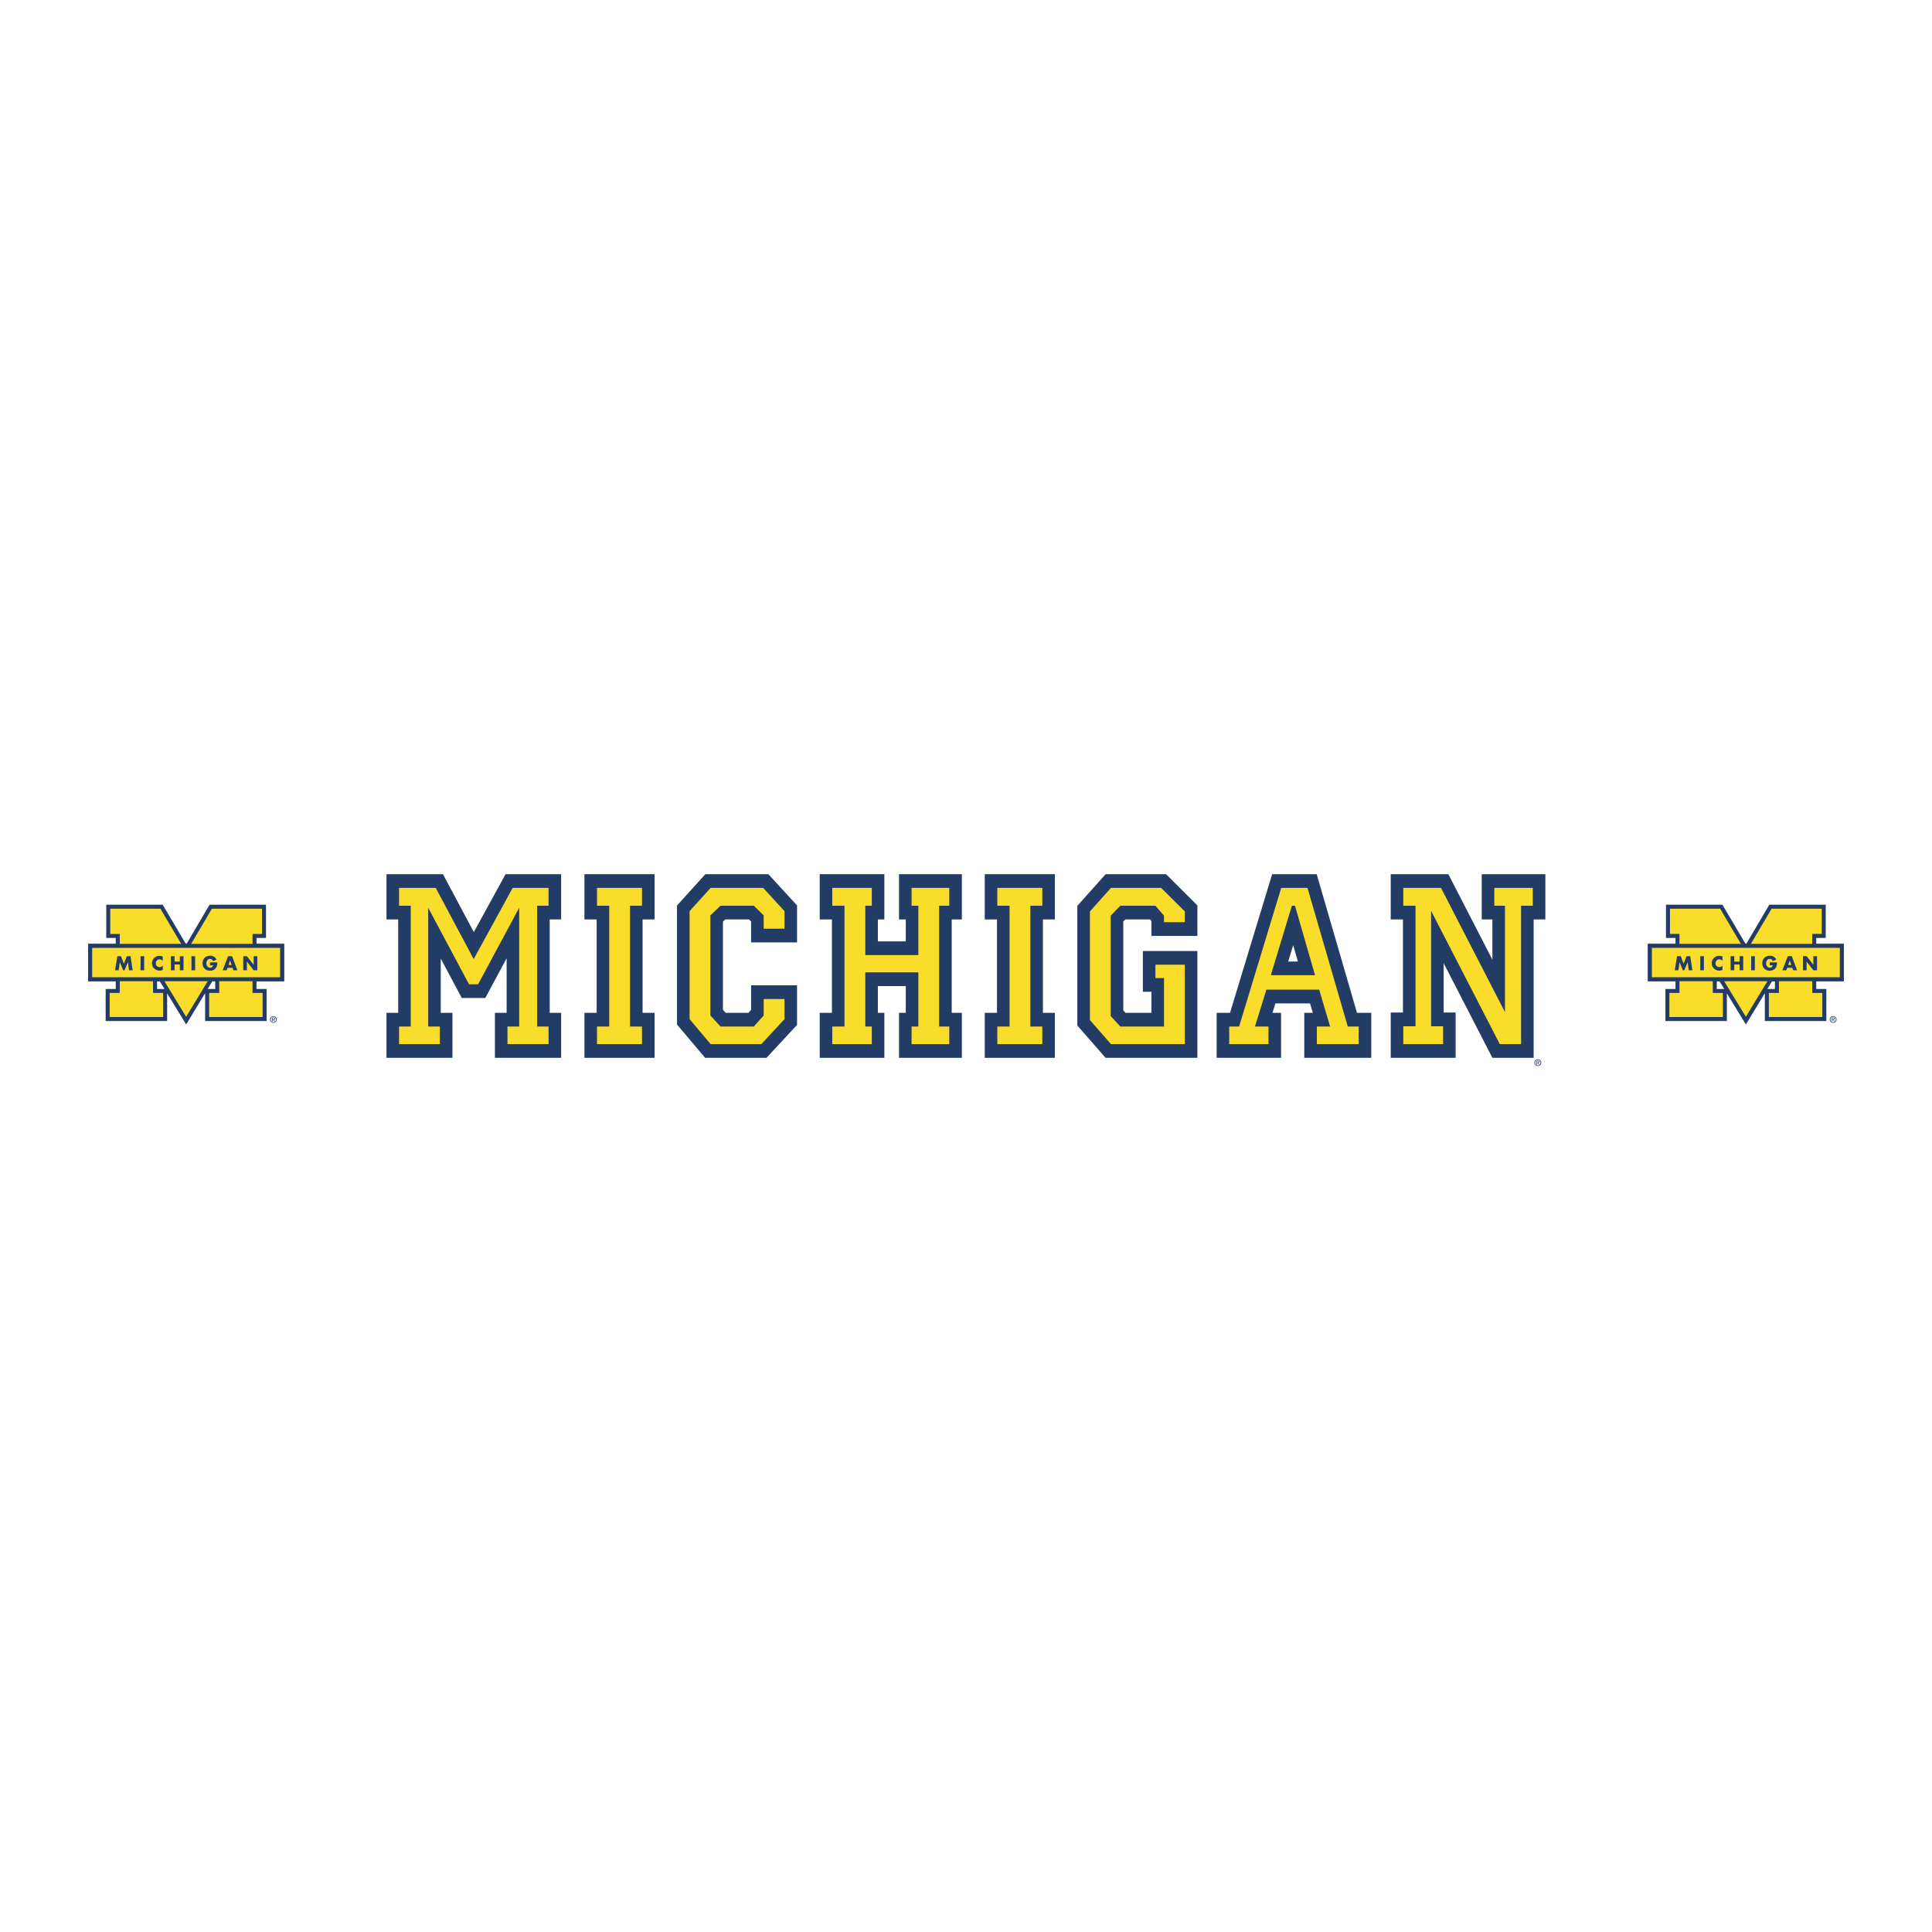 <?xml version="1.0" encoding="utf-8"?>
<!-- Generator: Adobe Illustrator 13.0.0, SVG Export Plug-In . SVG Version: 6.00 Build 14948)  -->
<!DOCTYPE svg PUBLIC "-//W3C//DTD SVG 1.0//EN" "http://www.w3.org/TR/2001/REC-SVG-20010904/DTD/svg10.dtd">
<svg version="1.0" id="Layer_1" xmlns="http://www.w3.org/2000/svg" xmlns:xlink="http://www.w3.org/1999/xlink" x="0px" y="0px"
	 width="192.756px" height="192.756px" viewBox="0 0 192.756 192.756" enable-background="new 0 0 192.756 192.756"
	 xml:space="preserve">
<g>
	<polygon fill-rule="evenodd" clip-rule="evenodd" fill="#FFFFFF" points="0,0 192.756,0 192.756,192.756 0,192.756 0,0 	"/>
	<path fill-rule="evenodd" clip-rule="evenodd" fill="#FFFFFF" d="M45.553,100.229l-0.827-1.551v1.551H45.553L45.553,100.229
		L45.553,100.229z M48.938,100.229h0.856v-1.595L48.938,100.229L48.938,100.229L48.938,100.229z M45.894,100.39v5.97h-8.086v-6.13
		h1.167v-7.676h-1.167v-6.158h6.818l2.657,4.981l2.73-4.981h6.725v6.158h-1.142v7.676h1.142v6.13h-8.112v-5.97H45.894L45.894,100.39
		z"/>
	<polygon fill-rule="evenodd" clip-rule="evenodd" fill="#FFFFFF" points="57.557,92.554 57.557,86.396 66.058,86.396 
		66.058,92.554 64.864,92.554 64.864,100.229 66.058,100.229 66.058,106.359 57.557,106.359 57.557,100.229 58.776,100.229 
		58.776,92.554 57.557,92.554 	"/>
	<path fill-rule="evenodd" clip-rule="evenodd" fill="#FFFFFF" d="M74.292,100.23c-0.105-0.399-0.105-2.744-0.105-2.744h6.088v5.109
		l-3.491,3.764h-6.763l-3.228-3.823V90.005l3.27-3.609h6.91l3.302,3.602v4.848h-6.088v-2.292h-1.501
		c0.182,0.5,0.194,6.897,0.195,7.759C73.145,100.242,74.037,100.231,74.292,100.23L74.292,100.23z"/>
	<path fill-rule="evenodd" clip-rule="evenodd" fill="#FFFFFF" d="M88.986,92.554h-0.043h-0.605v0.547h1.28v-0.547H88.986
		L88.986,92.554L88.986,92.554z M88.986,106.359h-0.043H81.03v-6.13h1.219v-7.676H81.03v-6.158h7.913h0.043h7.731v6.158h-1.012
		v7.676h1.012v6.13H88.986L88.986,106.359L88.986,106.359z M88.337,100.229h0.605h0.043h0.631v-1.027h-1.28V100.229L88.337,100.229z
		"/>
	<polygon fill-rule="evenodd" clip-rule="evenodd" fill="#FFFFFF" points="97.498,92.554 97.498,86.396 105.998,86.396 
		105.998,92.554 104.805,92.554 104.805,100.229 105.998,100.229 105.998,106.359 97.498,106.359 97.498,100.229 98.717,100.229 
		98.717,92.554 97.498,92.554 	"/>
	<path fill-rule="evenodd" clip-rule="evenodd" fill="#FFFFFF" d="M120.215,94.063v0.132v12.165h-10.233l-3.248-3.717V90.042
		l3.263-3.646h6.63l3.589,3.57V94.063L120.215,94.063L120.215,94.063z M112.821,100.323c0.315-0.094,1.306-0.094,1.306-0.094v-0.462
		h-0.855v-5.705h0.855v-1.509h-1.306V100.323L112.821,100.323z"/>
	<path fill-rule="evenodd" clip-rule="evenodd" fill="#FFFFFF" d="M145.285,100.201l-0.496-0.964v0.964H145.285L145.285,100.201
		L145.285,100.201z M147.08,90.547v-4.151h7.853v6.158h-1.167v13.806h-5.309l-2.475-4.805v4.805H138v-6.158h1.22v-7.647H138v-6.158
		h6.942L147.08,90.547L147.08,90.547z"/>
	<polygon fill-rule="evenodd" clip-rule="evenodd" fill="#FFFFFF" points="129.376,100.928 128.563,100.928 128.563,106.359 
		120.633,106.359 120.633,100.229 122.177,100.229 126.379,86.396 131.917,86.396 135.938,100.229 137.565,100.229 137.565,106.359 
		129.376,106.359 129.376,100.928 	"/>
	<polygon fill-rule="evenodd" clip-rule="evenodd" fill="#233C65" points="43.974,101.05 45.141,101.05 45.141,105.539 
		38.56,105.539 38.56,101.05 39.728,101.05 39.728,91.733 38.56,91.733 38.56,87.216 44.193,87.216 47.274,92.993 50.44,87.216 
		55.985,87.216 55.985,91.733 54.844,91.733 54.844,101.05 55.985,101.05 55.985,105.539 49.378,105.539 49.378,101.05 
		50.546,101.05 50.546,95.608 48.42,99.569 46.071,99.569 43.974,95.636 43.974,101.05 	"/>
	<polygon fill-rule="evenodd" clip-rule="evenodd" fill="#233C65" points="59.528,91.733 58.309,91.733 58.309,87.216 
		65.305,87.216 65.305,91.733 64.112,91.733 64.112,101.05 65.305,101.05 65.305,105.539 58.309,105.539 58.309,101.05 
		59.528,101.05 59.528,91.733 	"/>
	<polygon fill-rule="evenodd" clip-rule="evenodd" fill="#233C65" points="79.522,102.253 76.475,105.539 70.35,105.539 
		67.545,102.216 67.545,90.342 70.376,87.216 76.66,87.216 79.522,90.337 79.522,94.025 74.939,94.025 74.939,91.939 74.728,91.733 
		72.356,91.733 72.128,91.95 72.128,100.748 72.406,101.05 74.678,101.05 74.939,100.758 74.939,98.306 79.522,98.306 
		79.522,102.253 	"/>
	<polygon fill-rule="evenodd" clip-rule="evenodd" fill="#233C65" points="90.369,91.733 89.695,91.733 89.695,87.216 
		95.965,87.216 95.965,91.733 94.953,91.733 94.953,101.05 95.965,101.05 95.965,105.539 89.695,105.539 89.695,101.05 
		90.369,101.05 90.369,98.382 87.585,98.382 87.585,101.05 88.233,101.05 88.233,105.539 81.782,105.539 81.782,101.05 
		83.001,101.05 83.001,91.733 81.782,91.733 81.782,87.216 88.233,87.216 88.233,91.733 87.585,91.733 87.585,93.921 90.369,93.921 
		90.369,91.733 	"/>
	<polygon fill-rule="evenodd" clip-rule="evenodd" fill="#233C65" points="99.47,91.733 98.25,91.733 98.25,87.216 105.246,87.216 
		105.246,91.733 104.053,91.733 104.053,101.05 105.246,101.05 105.246,105.539 98.25,105.539 98.25,101.05 99.47,101.05 
		99.47,91.733 	"/>
	<polygon fill-rule="evenodd" clip-rule="evenodd" fill="#233C65" points="114.88,98.947 114.023,98.947 114.023,94.883 
		119.463,94.883 119.463,105.539 110.304,105.539 107.485,102.314 107.485,90.375 110.312,87.216 116.334,87.216 119.463,90.329 
		119.463,93.374 114.88,93.374 114.88,91.899 114.736,91.733 112.274,91.733 112.069,91.945 112.069,100.805 112.295,101.05 
		114.88,101.05 114.88,98.947 	"/>
	<polygon fill-rule="evenodd" clip-rule="evenodd" fill="#233C65" points="144.036,101.022 145.229,101.022 145.229,105.539 
		138.753,105.539 138.753,101.022 139.972,101.022 139.972,91.733 138.753,91.733 138.753,87.216 144.502,87.216 148.896,95.748 
		148.896,91.733 147.833,91.733 147.833,87.216 154.181,87.216 154.181,91.733 153.013,91.733 153.013,105.539 148.897,105.539 
		144.036,96.102 144.036,101.022 	"/>
	<path fill-rule="evenodd" clip-rule="evenodd" fill="#233C65" d="M129.021,94.295l-0.496,1.634h0.967L129.021,94.295
		L129.021,94.295L129.021,94.295z M126.956,101.05h0.854v4.489h-6.425v-4.489h1.334l4.203-13.833h4.443l4.021,13.833h1.426v4.489
		h-6.685v-4.489h0.854l-0.279-0.942h-3.454L126.956,101.05L126.956,101.05z"/>
	<polygon fill-rule="evenodd" clip-rule="evenodd" fill="#FADC2B" points="39.814,104.172 39.814,102.418 40.981,102.418 
		40.981,90.366 39.814,90.366 39.814,88.584 43.472,88.584 47.26,95.685 51.151,88.584 54.731,88.584 54.731,90.366 53.59,90.366 
		53.59,102.418 54.731,102.418 54.731,104.172 50.632,104.172 50.632,102.418 51.8,102.418 51.8,90.564 47.701,98.202 
		46.793,98.202 42.72,90.564 42.72,102.418 43.887,102.418 43.887,104.172 39.814,104.172 	"/>
	<polygon fill-rule="evenodd" clip-rule="evenodd" fill="#FADC2B" points="64.051,88.584 64.051,90.366 62.858,90.366 
		62.858,102.418 64.051,102.418 64.051,104.172 59.563,104.172 59.563,102.418 60.782,102.418 60.782,90.366 59.563,90.366 
		59.563,88.584 64.051,88.584 	"/>
	<polygon fill-rule="evenodd" clip-rule="evenodd" fill="#FADC2B" points="78.269,99.674 78.269,101.682 75.959,104.172 
		70.9,104.172 68.799,101.682 68.799,90.904 70.9,88.584 76.141,88.584 78.269,90.904 78.269,92.657 76.193,92.657 76.193,91.328 
		75.207,90.366 71.886,90.366 70.875,91.328 70.875,101.314 71.886,102.418 75.207,102.418 76.193,101.314 76.193,99.674 
		78.269,99.674 	"/>
	<polygon fill-rule="evenodd" clip-rule="evenodd" fill="#FADC2B" points="94.71,88.584 94.71,90.366 93.699,90.366 93.699,102.418 
		94.71,102.418 94.71,104.172 90.949,104.172 90.949,102.418 91.624,102.418 91.624,97.014 86.331,97.014 86.331,102.418 
		86.979,102.418 86.979,104.172 83.036,104.172 83.036,102.418 84.255,102.418 84.255,90.366 83.036,90.366 83.036,88.584 
		86.979,88.584 86.979,90.366 86.331,90.366 86.331,95.289 91.624,95.289 91.624,90.366 90.949,90.366 90.949,88.584 94.71,88.584 	
		"/>
	<polygon fill-rule="evenodd" clip-rule="evenodd" fill="#FADC2B" points="103.992,88.584 103.992,90.366 102.799,90.366 
		102.799,102.418 103.992,102.418 103.992,104.172 99.504,104.172 99.504,102.418 100.724,102.418 100.724,90.366 99.504,90.366 
		99.504,88.584 103.992,88.584 	"/>
	<polygon fill-rule="evenodd" clip-rule="evenodd" fill="#FADC2B" points="118.209,96.25 118.209,104.172 110.841,104.172 
		108.74,101.768 108.74,90.932 110.841,88.584 115.849,88.584 118.209,90.932 118.209,92.007 116.134,92.007 116.134,91.356 
		115.277,90.366 111.775,90.366 110.815,91.356 110.815,101.371 111.775,102.418 116.134,102.418 116.134,97.58 115.277,97.58 
		115.277,96.25 118.209,96.25 	"/>
	<polygon fill-rule="evenodd" clip-rule="evenodd" fill="#FADC2B" points="140.007,104.172 140.007,102.39 141.226,102.39 
		141.226,90.366 140.007,90.366 140.007,88.584 143.769,88.584 150.15,100.975 150.15,90.366 149.087,90.366 149.087,88.584 
		152.927,88.584 152.927,90.366 151.759,90.366 151.759,104.172 149.632,104.172 142.782,90.875 142.782,102.39 143.976,102.39 
		143.976,104.172 140.007,104.172 	"/>
	<path fill-rule="evenodd" clip-rule="evenodd" fill="#FADC2B" d="M129.203,90.366h-0.312l-2.101,6.931h4.41L129.203,90.366
		L129.203,90.366L129.203,90.366z M122.64,104.172v-1.754h0.985l4.203-13.834h2.62l4.021,13.834h1.09v1.754h-4.177v-1.754h1.323
		l-1.09-3.678h-5.267l-1.142,3.678h1.349v1.754H122.64L122.64,104.172z"/>
	<polygon fill-rule="evenodd" clip-rule="evenodd" fill="#FFFFFF" points="18.576,93.651 20.743,89.971 26.833,89.971 
		26.833,93.871 25.886,93.871 28.639,93.878 28.639,98.192 25.886,98.192 25.886,98.377 26.893,98.377 26.893,102.158 
		20.173,102.158 20.173,100.137 18.573,102.776 16.97,100.147 16.97,102.158 10.25,102.158 10.25,98.377 11.257,98.377 
		11.257,98.192 8.504,98.192 8.504,93.877 11.257,93.877 10.31,93.871 10.31,89.971 16.398,89.971 18.576,93.651 	"/>
	<path fill-rule="evenodd" clip-rule="evenodd" fill="#233C65" d="M16.411,98.669l-0.47-0.77h-0.271l0,0.77H16.411L16.411,98.669
		L16.411,98.669z M20.72,98.669h0.752v-0.77h-0.286L20.72,98.669L20.72,98.669L20.72,98.669z M11.549,94.17v-0.593h-0.947v-3.314
		h5.629l2.312,3.907h0.067l2.3-3.907h5.63v3.314h-0.947v0.593h2.752v3.729h-2.752v0.77H26.6v3.196h-6.134v-2.776l-1.894,3.124
		l-1.896-3.107v2.76h-6.134v-3.196h1.006v-0.77H8.797V94.17H11.549L11.549,94.17z"/>
	<polygon fill-rule="evenodd" clip-rule="evenodd" fill="#FADC2B" points="15.272,96.036 18.571,101.444 21.872,95.999 
		21.872,99.068 20.865,99.068 20.865,101.466 26.2,101.466 26.2,99.068 25.194,99.068 25.194,93.179 26.141,93.179 26.141,90.663 
		21.139,90.663 18.578,95.013 16.004,90.663 11.001,90.663 11.001,93.179 11.949,93.179 11.949,99.068 10.942,99.068 
		10.942,101.466 16.278,101.466 16.278,99.068 15.271,99.068 15.272,96.036 	"/>
	<polygon fill-rule="evenodd" clip-rule="evenodd" fill="#233C65" points="28.346,94.17 28.346,97.899 8.797,97.899 8.797,94.17 
		28.346,94.17 	"/>
	<polygon fill-rule="evenodd" clip-rule="evenodd" fill="#FADC2B" points="9.196,94.57 27.947,94.57 27.947,97.5 9.196,97.5 
		9.196,94.57 	"/>
	<polygon fill-rule="evenodd" clip-rule="evenodd" fill="#233C65" points="11.714,95.399 12.073,95.399 12.358,96.15 12.661,95.399 
		13.024,95.399 13.237,96.805 12.871,96.805 12.769,95.995 12.765,95.995 12.428,96.805 12.282,96.805 11.959,95.995 11.956,95.995 
		11.838,96.805 11.475,96.805 11.714,95.399 	"/>
	<polygon fill-rule="evenodd" clip-rule="evenodd" fill="#233C65" points="14.387,96.805 14.022,96.805 14.022,95.399 
		14.387,95.399 14.387,96.805 	"/>
	<path fill-rule="evenodd" clip-rule="evenodd" fill="#233C65" d="M16.239,95.871c-0.075-0.101-0.196-0.155-0.321-0.155
		c-0.224,0-0.375,0.172-0.375,0.39c0,0.222,0.153,0.382,0.38,0.382c0.119,0,0.239-0.058,0.315-0.149v0.438
		c-0.121,0.038-0.209,0.065-0.323,0.065c-0.196,0-0.382-0.075-0.527-0.207c-0.155-0.14-0.226-0.323-0.226-0.531
		c0-0.192,0.073-0.377,0.207-0.515c0.138-0.142,0.337-0.228,0.535-0.228c0.118,0,0.226,0.026,0.334,0.071V95.871L16.239,95.871z"/>
	<polygon fill-rule="evenodd" clip-rule="evenodd" fill="#233C65" points="17.944,95.941 17.944,95.399 18.309,95.399 
		18.309,96.805 17.944,96.805 17.944,96.228 17.417,96.228 17.417,96.805 17.051,96.805 17.051,95.399 17.417,95.399 17.417,95.941 
		17.944,95.941 	"/>
	<polygon fill-rule="evenodd" clip-rule="evenodd" fill="#233C65" points="19.469,96.805 19.103,96.805 19.103,95.399 
		19.469,95.399 19.469,96.805 	"/>
	<path fill-rule="evenodd" clip-rule="evenodd" fill="#233C65" d="M21.682,96.02c-0.004,0.205-0.019,0.38-0.144,0.556
		c-0.138,0.192-0.345,0.276-0.58,0.276c-0.442,0-0.75-0.3-0.75-0.742c0-0.457,0.31-0.757,0.763-0.757
		c0.289,0,0.513,0.131,0.634,0.394l-0.347,0.146c-0.05-0.135-0.157-0.224-0.304-0.224c-0.24,0-0.365,0.229-0.365,0.444
		c0,0.218,0.13,0.44,0.371,0.44c0.159,0,0.28-0.082,0.294-0.244h-0.298V96.02H21.682L21.682,96.02z"/>
	<path fill-rule="evenodd" clip-rule="evenodd" fill="#233C65" d="M22.7,96.56l-0.097,0.245h-0.388l0.541-1.406h0.399l0.53,1.406
		h-0.39l-0.091-0.245H22.7L22.7,96.56L22.7,96.56z M22.956,95.833h-0.003l-0.151,0.447h0.304L22.956,95.833L22.956,95.833z"/>
	<polygon fill-rule="evenodd" clip-rule="evenodd" fill="#233C65" points="24.269,95.399 24.634,95.399 25.304,96.258 
		25.308,96.258 25.308,95.399 25.673,95.399 25.673,96.805 25.308,96.805 24.638,95.943 24.634,95.943 24.634,96.805 24.269,96.805 
		24.269,95.399 	"/>
	<path fill-rule="evenodd" clip-rule="evenodd" fill="#FFFFFF" d="M27.278,101.271c0.238,0,0.446,0.187,0.446,0.441
		c0,0.257-0.208,0.443-0.446,0.443c-0.239,0-0.447-0.187-0.447-0.443C26.831,101.458,27.039,101.271,27.278,101.271L27.278,101.271z
		"/>
	<path fill-rule="evenodd" clip-rule="evenodd" fill="#233C65" d="M26.938,101.713c0-0.192,0.156-0.334,0.341-0.334
		c0.183,0,0.339,0.142,0.339,0.334c0,0.194-0.156,0.337-0.339,0.337C27.094,102.05,26.938,101.907,26.938,101.713L26.938,101.713
		L26.938,101.713z M27.278,101.993c0.152,0,0.271-0.118,0.271-0.28c0-0.158-0.12-0.278-0.271-0.278c-0.154,0-0.273,0.12-0.273,0.278
		C27.005,101.875,27.125,101.993,27.278,101.993L27.278,101.993L27.278,101.993z M27.207,101.907h-0.058v-0.387h0.147
		c0.092,0,0.137,0.034,0.137,0.11c0,0.068-0.043,0.1-0.1,0.106l0.11,0.17h-0.065l-0.102-0.168h-0.068V101.907L27.207,101.907
		L27.207,101.907z M27.277,101.69c0.05,0,0.094-0.004,0.094-0.063c0-0.048-0.043-0.057-0.084-0.057h-0.08v0.12H27.277L27.277,101.69
		z"/>
	<path fill-rule="evenodd" clip-rule="evenodd" fill="#233C65" d="M153.091,106.018c0-0.192,0.155-0.335,0.341-0.335
		c0.183,0,0.339,0.143,0.339,0.335c0,0.194-0.156,0.336-0.339,0.336C153.246,106.354,153.091,106.212,153.091,106.018
		L153.091,106.018L153.091,106.018z M153.432,106.298c0.151,0,0.271-0.119,0.271-0.28c0-0.159-0.12-0.278-0.271-0.278
		c-0.154,0-0.273,0.119-0.273,0.278C153.158,106.179,153.277,106.298,153.432,106.298L153.432,106.298L153.432,106.298z
		 M153.36,106.212h-0.059v-0.387h0.147c0.092,0,0.137,0.033,0.137,0.109c0,0.069-0.044,0.1-0.101,0.106l0.11,0.171h-0.066
		l-0.102-0.168h-0.067V106.212L153.36,106.212L153.36,106.212z M153.431,105.994c0.05,0,0.094-0.003,0.094-0.062
		c0-0.048-0.043-0.057-0.084-0.057h-0.08v0.119H153.431L153.431,105.994z"/>
	<polygon fill-rule="evenodd" clip-rule="evenodd" fill="#FFFFFF" points="174.189,93.651 176.356,89.97 182.446,89.97 
		182.446,93.87 181.5,93.87 184.252,93.878 184.252,98.191 181.5,98.191 181.5,98.376 182.506,98.376 182.506,102.158 
		175.786,102.158 175.786,100.136 174.187,102.775 172.583,100.146 172.583,102.158 165.863,102.158 165.863,98.376 166.869,98.376 
		166.869,98.191 164.117,98.191 164.117,93.877 166.869,93.877 165.923,93.87 165.923,89.97 172.012,89.97 174.189,93.651 	"/>
	<path fill-rule="evenodd" clip-rule="evenodd" fill="#233C65" d="M172.024,98.669l-0.47-0.771h-0.271v0.771H172.024L172.024,98.669
		L172.024,98.669z M176.333,98.669h0.752v-0.771H176.8L176.333,98.669L176.333,98.669L176.333,98.669z M167.162,94.17v-0.593h-0.947
		v-3.314h5.63l2.312,3.907h0.067l2.3-3.907h5.63v3.314h-0.947v0.593h2.753v3.729h-2.753v0.771h1.007v3.196h-6.134v-2.777
		l-1.894,3.124l-1.896-3.107v2.761h-6.134v-3.196h1.006v-0.771h-2.752V94.17H167.162L167.162,94.17z"/>
	<polygon fill-rule="evenodd" clip-rule="evenodd" fill="#FADC2B" points="170.886,96.035 174.185,101.443 177.484,95.999 
		177.484,99.068 176.479,99.068 176.479,101.466 181.813,101.466 181.813,99.068 180.807,99.068 180.807,93.178 181.754,93.178 
		181.754,90.662 176.752,90.662 174.19,95.013 171.617,90.662 166.614,90.662 166.614,93.178 167.562,93.178 167.562,99.068 
		166.556,99.068 166.556,101.466 171.891,101.466 171.891,99.068 170.885,99.068 170.886,96.035 	"/>
	<polygon fill-rule="evenodd" clip-rule="evenodd" fill="#233C65" points="183.959,94.17 183.959,97.898 164.41,97.898 
		164.41,94.17 183.959,94.17 	"/>
	<polygon fill-rule="evenodd" clip-rule="evenodd" fill="#FADC2B" points="164.81,94.569 183.56,94.569 183.56,97.499 
		164.81,97.499 164.81,94.569 	"/>
	<polygon fill-rule="evenodd" clip-rule="evenodd" fill="#233C65" points="167.326,95.398 167.687,95.398 167.972,96.149 
		168.273,95.398 168.638,95.398 168.85,96.804 168.484,96.804 168.382,95.995 168.378,95.995 168.041,96.804 167.896,96.804 
		167.572,95.995 167.569,95.995 167.451,96.804 167.088,96.804 167.326,95.398 	"/>
	<polygon fill-rule="evenodd" clip-rule="evenodd" fill="#233C65" points="170,96.804 169.635,96.804 169.635,95.398 170,95.398 
		170,96.804 	"/>
	<path fill-rule="evenodd" clip-rule="evenodd" fill="#233C65" d="M171.853,95.87c-0.075-0.101-0.196-0.155-0.32-0.155
		c-0.224,0-0.375,0.171-0.375,0.39c0,0.222,0.152,0.382,0.38,0.382c0.119,0,0.238-0.058,0.315-0.149v0.438
		c-0.121,0.037-0.209,0.065-0.323,0.065c-0.195,0-0.382-0.075-0.527-0.207c-0.154-0.14-0.226-0.323-0.226-0.532
		c0-0.192,0.073-0.376,0.207-0.514c0.138-0.142,0.338-0.228,0.535-0.228c0.117,0,0.226,0.026,0.334,0.071V95.87L171.853,95.87z"/>
	<polygon fill-rule="evenodd" clip-rule="evenodd" fill="#233C65" points="173.557,95.94 173.557,95.398 173.922,95.398 
		173.922,96.804 173.557,96.804 173.557,96.228 173.029,96.228 173.029,96.804 172.664,96.804 172.664,95.398 173.029,95.398 
		173.029,95.94 173.557,95.94 	"/>
	<polygon fill-rule="evenodd" clip-rule="evenodd" fill="#233C65" points="175.082,96.804 174.716,96.804 174.716,95.398 
		175.082,95.398 175.082,96.804 	"/>
	<path fill-rule="evenodd" clip-rule="evenodd" fill="#233C65" d="M177.295,96.019c-0.004,0.206-0.019,0.38-0.144,0.556
		c-0.138,0.192-0.345,0.276-0.579,0.276c-0.442,0-0.75-0.3-0.75-0.742c0-0.457,0.31-0.757,0.763-0.757
		c0.289,0,0.513,0.13,0.634,0.393l-0.347,0.146c-0.051-0.134-0.157-0.224-0.304-0.224c-0.241,0-0.365,0.229-0.365,0.443
		c0,0.218,0.13,0.44,0.37,0.44c0.159,0,0.28-0.083,0.295-0.245h-0.298v-0.287H177.295L177.295,96.019z"/>
	<path fill-rule="evenodd" clip-rule="evenodd" fill="#233C65" d="M178.313,96.56l-0.097,0.244h-0.388l0.54-1.406h0.399l0.529,1.406
		h-0.39l-0.092-0.244H178.313L178.313,96.56L178.313,96.56z M178.568,95.832h-0.003l-0.151,0.448h0.304L178.568,95.832
		L178.568,95.832z"/>
	<polygon fill-rule="evenodd" clip-rule="evenodd" fill="#233C65" points="179.882,95.398 180.247,95.398 180.917,96.257 
		180.92,96.257 180.92,95.398 181.286,95.398 181.286,96.804 180.92,96.804 180.251,95.942 180.247,95.942 180.247,96.804 
		179.882,96.804 179.882,95.398 	"/>
	<path fill-rule="evenodd" clip-rule="evenodd" fill="#FFFFFF" d="M182.892,101.271c0.237,0,0.445,0.186,0.445,0.441
		s-0.207,0.442-0.445,0.442c-0.24,0-0.447-0.187-0.447-0.442S182.652,101.271,182.892,101.271L182.892,101.271z"/>
	<path fill-rule="evenodd" clip-rule="evenodd" fill="#233C65" d="M182.551,101.713c0-0.193,0.156-0.335,0.341-0.335
		c0.183,0,0.339,0.142,0.339,0.335c0,0.194-0.156,0.336-0.339,0.336C182.707,102.049,182.551,101.907,182.551,101.713
		L182.551,101.713L182.551,101.713z M182.892,101.993c0.151,0,0.271-0.119,0.271-0.28c0-0.159-0.12-0.279-0.271-0.279
		c-0.153,0-0.273,0.12-0.273,0.279C182.618,101.874,182.738,101.993,182.892,101.993L182.892,101.993L182.892,101.993z
		 M182.82,101.907h-0.059v-0.388h0.147c0.092,0,0.137,0.034,0.137,0.11c0,0.069-0.044,0.1-0.101,0.106l0.11,0.171h-0.065
		l-0.103-0.168h-0.067V101.907L182.82,101.907L182.82,101.907z M182.891,101.689c0.05,0,0.094-0.004,0.094-0.063
		c0-0.048-0.043-0.057-0.084-0.057h-0.08v0.12H182.891L182.891,101.689z"/>
</g>
</svg>
